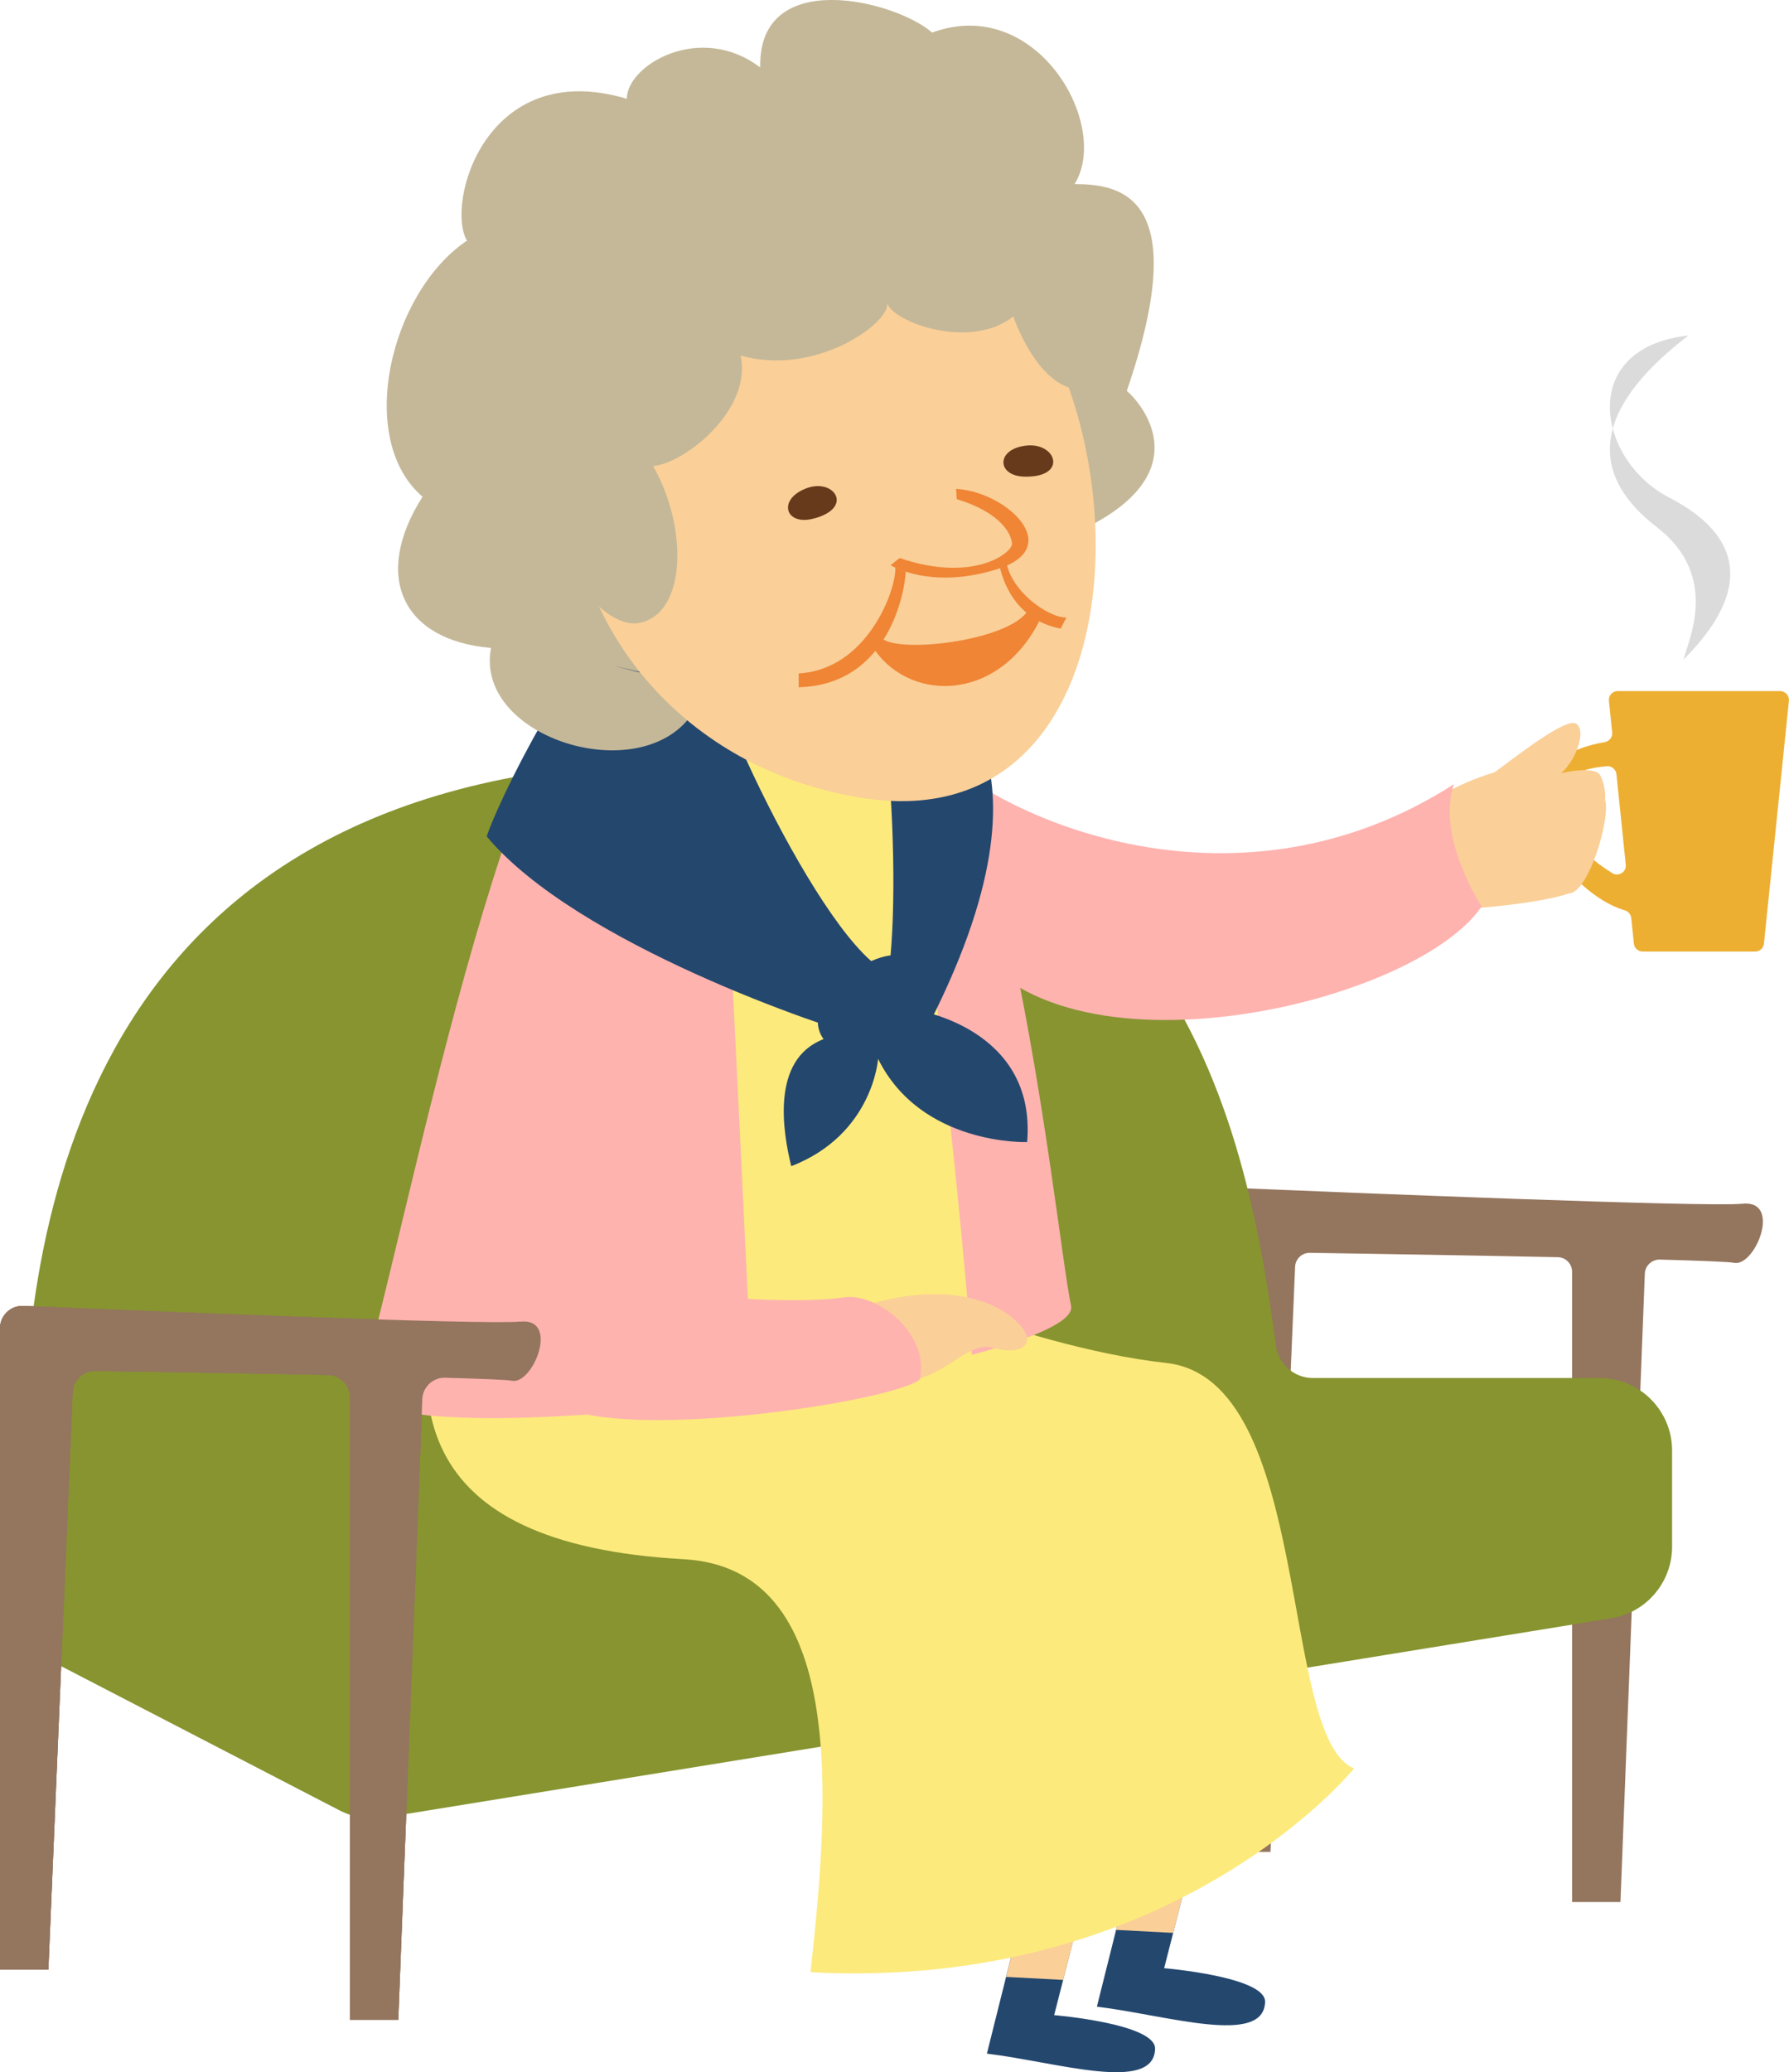 <?xml version="1.0" encoding="UTF-8"?><svg id="_レイヤー_2" xmlns="http://www.w3.org/2000/svg" viewBox="0 0 209.32 242.34"><defs><style>.cls-1{fill:#facf98;}.cls-1,.cls-2,.cls-3,.cls-4,.cls-5,.cls-6,.cls-7,.cls-8,.cls-9,.cls-10,.cls-11{stroke-width:0px;}.cls-2{fill:#24476e;}.cls-3{fill:#879430;}.cls-4{fill:#fdea7c;}.cls-5{fill:#ef8535;}.cls-6{fill:#feb3af;}.cls-7{fill:#673a1b;}.cls-8{fill:#dbdbdb;}.cls-9{fill:#c4b898;}.cls-10{fill:#edaf32;}.cls-11{fill:#94755e;}</style></defs><g id="_レイヤー_1-2"><path class="cls-11" d="M203.86,140.77c-4.07.43-47.71-1.36-58.91-1.83-1.23-.05-2.11,1.18-1.66,2.33l1.64,4.2h0c-1.03-.14-1.94.66-1.94,1.69v69.41h5.66l2.88-68.42c.04-.93.8-1.65,1.73-1.64,7.47.12,18.95.3,29.01.51.93.02,1.67.78,1.67,1.71v73.7h5.66l2.85-73.49c.04-.93.83-1.66,1.76-1.64,4.79.13,8.12.26,8.68.38,2.46.51,5.66-7.4.98-6.91Z"/><path class="cls-3" d="M2.66,172.96c0-26.58,5.1-79.47,70.37-83.67,62.51-4.01,72.41,38.82,76.26,68.07.29,2.17,2.13,3.79,4.32,3.79h33.55c4.68,0,8.48,3.8,8.48,8.48v11.25c0,4.16-3.02,7.71-7.12,8.37l-143.54,23.3c-1.8.29-3.64,0-5.26-.84l-32.47-16.81c-2.81-1.46-4.58-4.36-4.58-7.53v-14.4Z"/><path class="cls-11" d="M60.88,154.55c-4.06.43-46.87-1.35-58.16-1.83-1.49-.06-2.72,1.13-2.72,2.61v75.01h5.66l2.84-67.51c.06-1.42,1.23-2.53,2.65-2.51,7.64.12,18.01.28,27.23.47,1.42.03,2.56,1.19,2.56,2.62v72.8h5.66l2.81-72.59c.06-1.43,1.26-2.55,2.69-2.5,4.33.12,7.27.24,7.79.35,2.46.51,5.66-7.4.98-6.91Z"/><path class="cls-11" d="M60.88,154.55c-4.06.43-46.87-1.35-58.16-1.83-1.49-.06-2.72,1.13-2.72,2.61v75.01h5.66l2.84-67.51c.06-1.42,1.23-2.53,2.65-2.51,7.64.12,18.01.28,27.23.47,1.42.03,2.56,1.19,2.56,2.62v72.8h5.66l2.81-72.59c.06-1.43,1.26-2.55,2.69-2.5,4.33.12,7.27.24,7.79.35,2.46.51,5.66-7.4.98-6.91Z"/><path class="cls-2" d="M119.69,223.29l-4.22,16.87c8.15.98,19.53,4.66,19.68-.56.09-2.95-11.81-3.94-11.81-3.94l3.16-12.37h-6.82Z"/><polygon class="cls-1" points="124.4 231.54 126.51 223.29 119.69 223.29 117.72 231.19 124.4 231.54"/><path class="cls-2" d="M132.56,217.8l-4.22,16.87c8.15.98,19.53,4.66,19.68-.56.09-2.95-11.81-3.94-11.81-3.94l3.16-12.37h-6.82Z"/><polygon class="cls-1" points="137.27 226.04 139.38 217.8 132.56 217.8 130.58 225.69 137.27 226.04"/><path class="cls-1" d="M164.89,96.77c.98-3.8,12.88-8.74,18.69-7.21s3.14,13.06.7,14.59-18.09,3.06-19.35,1.65-.04-9.03-.04-9.03Z"/><path class="cls-10" d="M187.74,86.79c-7.58,1.3-9.76,6.49-7.1,11.1,2.37,4.11,5.99,7.54,9.44,8.56.42.12.73.46.78.9l.31,3c.05.53.5.93,1.03.93h13.16c.53,0,.98-.4,1.03-.93l2.92-28.39c.06-.61-.42-1.14-1.03-1.14h-19c-.62,0-1.1.53-1.03,1.14l.38,3.7c.06.55-.34,1.04-.88,1.13ZM188.62,102.09c-2.94-1.82-6.03-4.62-5.94-7.71.1-3.78,2.21-4.5,5.32-4.77.57-.05,1.07.36,1.13.93l1.09,10.58c.09.87-.86,1.44-1.6.98Z"/><path class="cls-1" d="M187.8,93.52c.69,2.1-2.02,11.36-4.44,10.96-2.42-.4-9.81-9.32-6.51-11.64s9.65-3.61,10.39-2.16c.73,1.46.56,2.84.56,2.84Z"/><path class="cls-1" d="M173.21,91.45c1.06-.42,9.4-7.49,11.09-6.86s-.35,6.2-3.51,6.86c-3.16.66-7.57,0-7.57,0Z"/><path class="cls-8" d="M196.99,77.12c.42-1.98,4.38-9.69-3.11-15.45-7.49-5.75-8.34-13.24,3.67-22.43-13.01,1.41-10.74,14.56-2.26,18.94,8.48,4.38,9.89,10.74,1.7,18.94Z"/><path class="cls-6" d="M109.03,87.59c8.65,8.56,35.9,20.29,61.08,4.12-2.1,6.22,3.25,14.3,3.25,14.3-8.15,11.88-51.26,21.55-60.82,2.51-9.57-19.05-3.51-20.93-3.51-20.93Z"/><path class="cls-4" d="M52.99,144.8c-6.32,18.58-5.46,35.75,26.99,37.54,19.15,1.05,17.1,27.99,14.85,48.3,42.54,2.26,63.6-23.83,63.6-23.83-8.86-3.59-4.69-45.52-21.98-47.42-17.29-1.9-39.23-12.06-39.23-12.06l-44.24-2.52Z"/><path class="cls-6" d="M73.13,73.63c-13.78,6.2-25.59,70.85-31.21,89.45,7.87,8.09,84.83-3.52,83.4-10.36-1.99-9.51-8.02-75.26-24.59-77.55-16.57-2.29-27.59-1.54-27.59-1.54Z"/><path class="cls-4" d="M83.92,80.6c.51,6.34,4.65,93.43,4.65,93.43l25.73-4.27c0-14.01-7.6-84.39-10.97-91.27-3.37-6.88-19.41,2.11-19.41,2.11Z"/><path class="cls-2" d="M102.52,79.73c1.56,3.12,4.08,37.65-1.08,41.66,1.97,2.67,4.07,5,8.22-3.56,15.66-32.3-1.75-38.98-1.75-38.98l-5.39.89Z"/><path class="cls-2" d="M75.12,69.78c-8.02,5.27-17.22,24.85-18.17,28.04,10.5,12.58,39.85,22.45,44.49,23.57,4.64,1.11,10.39-4.9,2.73-7.57-7.66-2.67-23.34-36.57-21.74-40.23,1.6-3.66-7.31-3.81-7.31-3.81Z"/><path class="cls-9" d="M125.73,62.36c14.83-6.66,8.08-14.96,6.11-16.65,7.87-22.92-.83-24.18-6.11-24.18,4.28-6.89-4.43-22.21-16.67-17.72-4.36-3.8-20.39-7.73-20.11,4.08-7.03-5.34-15.61-.28-15.61,3.66-16.59-4.92-21.23,12.37-18.7,16.59-9,6.05-13.08,23.2-5.2,29.95-5.91,9.28-2.39,16.8,8.01,17.68-2.11,11,19.4,17.13,24.32,6.34,4.92-10.8,43.94-19.74,43.94-19.74Z"/><path class="cls-2" d="M111.79,90.69c-5.01-3.65-12.08-5.62-12.08-5.62l-1.19-.31c6.98,3.03,13.2,5.9,13.27,5.93Z"/><path class="cls-2" d="M71.85,77.87l2.95.76s.04-.03.06-.05l-3.01-.71Z"/><path class="cls-1" d="M100.46,24.71c32.45-2.93,41.26,75.55,0,68.54-41.26-7.01-48.59-64.16,0-68.54Z"/><path class="cls-7" d="M94.42,57.08c3.27-1.18,5.55,2.42.63,3.6-3.23.77-4.08-2.35-.63-3.6Z"/><path class="cls-7" d="M120.18,52.1c3.47-.31,4.75,3.75-.31,3.64-3.32-.07-3.35-3.31.31-3.64Z"/><path class="cls-5" d="M111.87,57.17c5.91.35,12.79,6.82,4.92,9.35-7.87,2.53-12.58-.42-12.58-.42l1.05-.84c8.65,2.95,13.22-.63,13.15-1.69s-1.2-3.59-6.47-5.2l-.07-1.2Z"/><path class="cls-5" d="M104.75,66.38c.16,2.53-3.28,11.95-11.3,12.37v1.62c10.69-.28,12.46-11.5,12.52-13.52"/><path class="cls-5" d="M101.96,75.42c4.01,6.68,14.69,6.99,19.68-2.85l-1.31-1.27c-2.08,3.73-15.98,5.27-17.32,3.16"/><path class="cls-9" d="M103.79,35.43c.43,2.29-8.36,8.66-17.15,6.14,1.44,6.26-6.49,12.63-10.23,12.93,4.04,7.04,3.96,17.09-1.48,18.32-5.44,1.23-14.44-11.89-13.25-30.05,1.18-18.17,50.19-24.18,57.54-18.29,7.35,5.89,8.4,20.52,7.66,21.09-5.35.33-8.32-8.57-8.32-8.57-4.96,3.97-14.04.72-14.76-1.56Z"/><path class="cls-1" d="M99.18,153.41c8.72-3.37,15.76-2.25,19.27.7,3.51,2.95,1.14,4.5-2.24,3.51-3.39-.98-6.34,4.78-12.1,3.8-5.76-.98-4.92-8.01-4.92-8.01Z"/><path class="cls-6" d="M64.87,116.93c-5.27,10.97-7.92,44.13,1.36,47.79,9.28,3.66,38.7-1,41.39-3.41,1.21-5.37-5.11-10.22-8.91-9.58-7.59,1.05-23.41-.84-23.41-.84l-10.43-33.95Z"/><path class="cls-11" d="M60.88,154.55c-4.06.43-46.87-1.35-58.16-1.83-1.49-.06-2.72,1.13-2.72,2.61v75.01h5.66l2.84-67.51c.06-1.42,1.23-2.53,2.65-2.51,7.64.12,18.01.28,27.23.47,1.42.03,2.56,1.19,2.56,2.62v72.8h5.66l2.81-72.59c.06-1.43,1.26-2.55,2.69-2.5,4.33.12,7.27.24,7.79.35,2.46.51,5.66-7.4.98-6.91Z"/><path class="cls-2" d="M106.16,112.18c-2.52-2.38-13.22,4.58-9.8,9.34-6.24,2.39-4.73,11-3.78,14.86,9.57-3.71,10.16-12.55,10.16-12.55,5.05,10.18,17.44,9.73,17.44,9.73,1.12-13.37-13.05-15.45-13.05-15.45,0,0,2.38-3.73-.22-5.79"/><path class="cls-5" d="M116.9,65.84c.3,1.93,1.86,6.66,7.2,7.67l.67-1.29c-2.23,0-6.61-3.19-7.05-6.68l-.82.3Z"/></g></svg>
